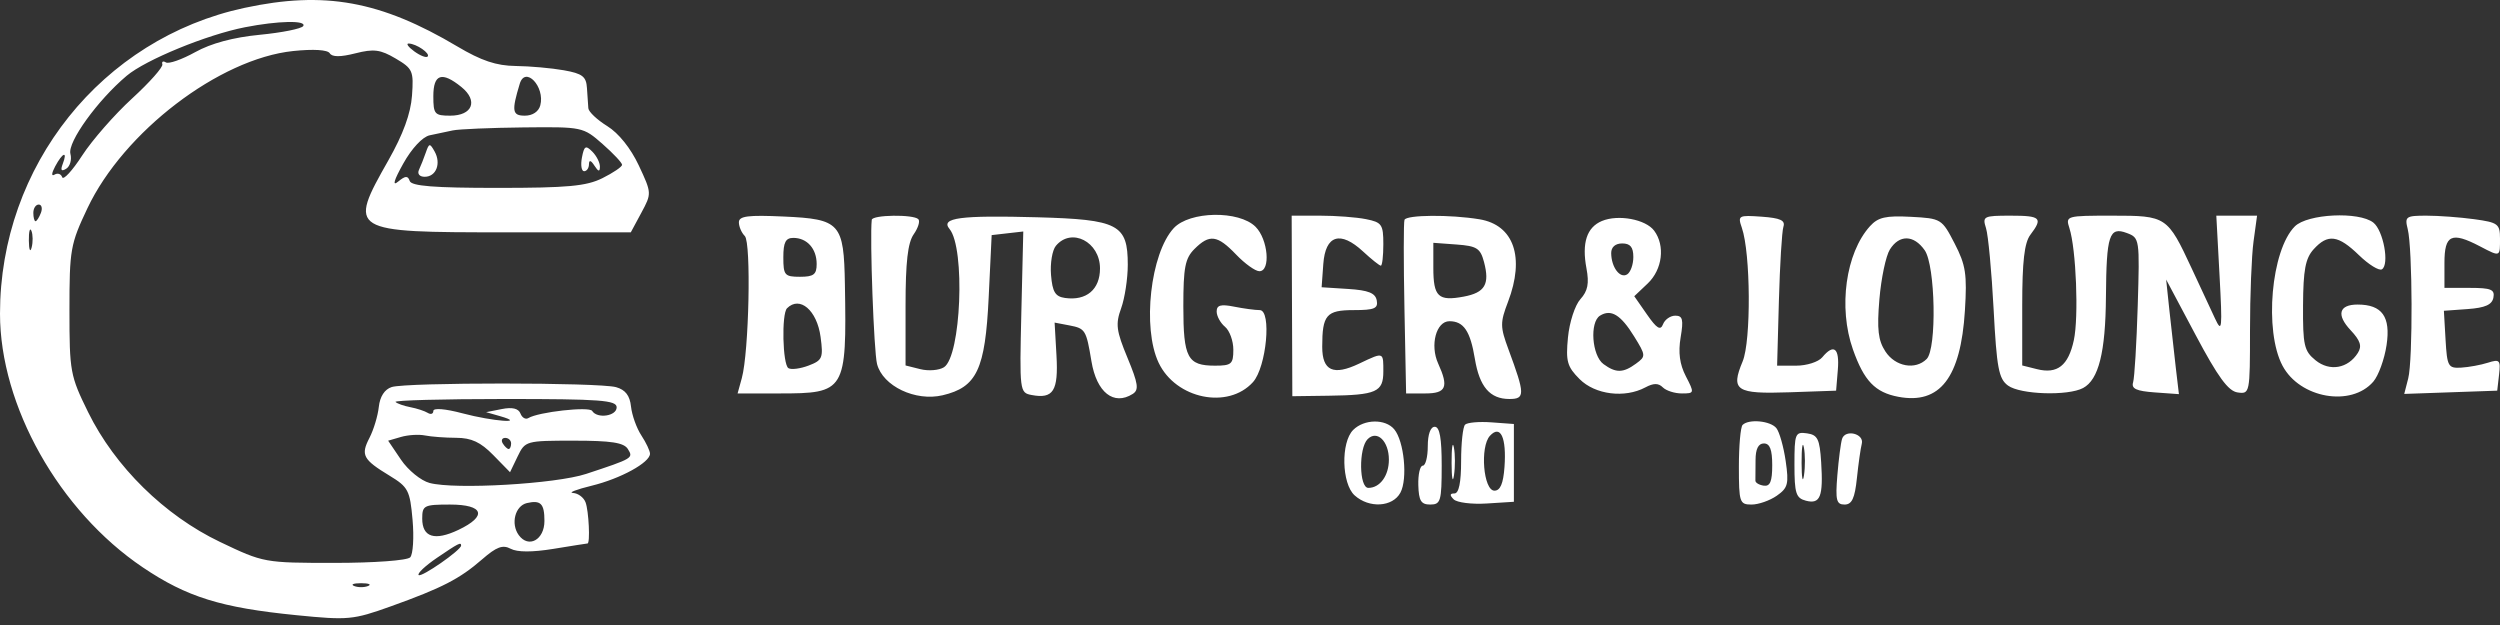 <?xml version="1.0" encoding="UTF-8"?> <svg xmlns="http://www.w3.org/2000/svg" width="236" height="59" viewBox="0 0 236 59" fill="none"><rect x="0" y="0" width="236" height="59" fill="#333333" stroke="none"/><path fill-rule="evenodd" clip-rule="evenodd" d="M0 29.607C0 15.663 9.614 3.638 23.076 0.744C30.628 -0.88 35.926 0.08 43.173 4.385C45.444 5.734 46.855 6.207 48.68 6.229C50.029 6.245 52.077 6.428 53.231 6.634C54.981 6.946 55.342 7.224 55.408 8.308C55.452 9.023 55.511 9.884 55.539 10.22C55.568 10.557 56.373 11.316 57.329 11.907C58.397 12.568 59.541 13.995 60.3 15.614C61.527 18.236 61.528 18.255 60.54 20.09L59.548 21.932H47.71C32.927 21.932 32.842 21.88 36.664 15.134C38.058 12.674 38.772 10.717 38.893 9.027C39.06 6.692 38.965 6.476 37.348 5.523C35.906 4.673 35.286 4.593 33.543 5.036C32.131 5.394 31.354 5.392 31.129 5.028C30.925 4.698 29.595 4.617 27.674 4.817C20.699 5.547 11.67 12.444 8.256 19.653C6.645 23.055 6.556 23.559 6.556 29.284C6.556 35.081 6.626 35.468 8.321 38.913C10.853 44.058 15.53 48.657 20.778 51.163C24.885 53.124 24.953 53.137 31.572 53.137C35.337 53.137 38.446 52.908 38.723 52.612C38.992 52.324 39.093 50.732 38.946 49.075C38.7 46.289 38.536 45.975 36.778 44.907C34.257 43.376 34.036 42.96 34.88 41.329C35.272 40.569 35.668 39.258 35.759 38.413C35.865 37.435 36.304 36.755 36.973 36.538C38.357 36.088 56.544 36.096 58.156 36.548C59.037 36.795 59.456 37.338 59.567 38.376C59.654 39.188 60.092 40.414 60.542 41.101C60.992 41.787 61.36 42.566 61.36 42.831C61.36 43.663 58.585 45.184 55.853 45.852C54.411 46.204 53.619 46.512 54.093 46.536C54.567 46.561 55.098 46.954 55.273 47.411C55.58 48.211 55.728 51.298 55.46 51.304C55.388 51.306 53.942 51.534 52.247 51.812C50.251 52.139 48.828 52.135 48.208 51.803C47.459 51.402 46.871 51.62 45.52 52.796C43.397 54.645 41.724 55.507 36.891 57.24C33.327 58.517 32.874 58.56 27.975 58.073C20.859 57.366 17.637 56.362 13.475 53.556C5.588 48.238 0 38.306 0 29.607ZM11.963 7.15C13.752 5.644 19.515 3.28 23.119 2.573C26.25 1.958 28.969 1.902 28.625 2.459C28.47 2.709 26.627 3.08 24.529 3.283C22.027 3.525 19.929 4.088 18.429 4.921C17.171 5.618 15.926 6.056 15.662 5.893C15.399 5.73 15.248 5.81 15.327 6.071C15.406 6.332 14.118 7.786 12.464 9.301C10.81 10.818 8.693 13.237 7.759 14.678C6.825 16.12 5.974 17.042 5.87 16.728C5.765 16.414 5.44 16.305 5.147 16.485C4.836 16.678 4.862 16.354 5.21 15.702C5.917 14.382 6.402 14.219 5.926 15.463C5.69 16.077 5.786 16.215 6.25 15.928C6.613 15.704 6.792 15.07 6.647 14.52C6.36 13.42 9.215 9.462 11.963 7.15ZM40.366 5.341C40.23 5.477 39.661 5.254 39.101 4.845C38.542 4.436 38.306 4.105 38.578 4.109C39.302 4.121 40.655 5.052 40.366 5.341ZM42.496 10.919C41.029 10.919 40.907 10.777 40.907 9.083C40.907 6.981 41.71 6.718 43.558 8.215C45.16 9.512 44.608 10.919 42.496 10.919ZM49.548 10.919C48.351 10.919 48.281 10.485 49.066 7.903C49.584 6.197 51.465 8.179 51.004 9.944C50.849 10.536 50.277 10.919 49.548 10.919ZM41.576 12.558C42.003 12.468 42.431 12.377 42.742 12.311C43.319 12.189 46.32 12.062 49.41 12.028C54.985 11.968 55.045 11.981 56.884 13.596C57.903 14.491 58.732 15.376 58.725 15.562C58.718 15.748 57.882 16.314 56.868 16.819C55.352 17.573 53.587 17.737 46.96 17.737C40.976 17.737 38.839 17.568 38.676 17.081C38.504 16.57 38.264 16.583 37.585 17.143C37.012 17.617 37.177 17.035 38.07 15.438C38.869 14.007 39.89 12.915 40.559 12.773C40.847 12.712 41.211 12.635 41.576 12.558ZM39.551 16.032C39.72 15.672 40.01 14.937 40.197 14.399C40.507 13.504 40.577 13.495 41.027 14.3C41.663 15.436 41.174 16.688 40.093 16.688C39.602 16.688 39.374 16.412 39.551 16.032ZM55.14 16.163C54.891 16.163 54.799 15.582 54.934 14.872C55.145 13.769 55.288 13.687 55.91 14.31C56.312 14.711 56.636 15.351 56.632 15.733C56.626 16.244 56.491 16.22 56.115 15.639C55.777 15.114 55.605 15.071 55.599 15.508C55.595 15.868 55.388 16.163 55.14 16.163ZM3.353 20.883C3.24 20.883 3.147 20.529 3.147 20.096C3.147 19.664 3.375 19.31 3.655 19.31C3.934 19.31 4.027 19.664 3.861 20.096C3.695 20.529 3.466 20.883 3.353 20.883ZM70.31 22.281C70.002 21.974 69.751 21.39 69.751 20.985C69.751 20.396 70.607 20.286 73.993 20.441C79.325 20.682 79.66 21.056 79.759 26.864C79.931 36.944 79.812 37.141 73.565 37.141H69.629L70.026 35.699C70.706 33.234 70.924 22.895 70.31 22.281ZM82.793 34.362C82.494 33.202 82.101 22.485 82.294 20.752C82.347 20.276 86.221 20.222 86.69 20.69C86.872 20.872 86.675 21.515 86.253 22.118C85.694 22.916 85.484 24.75 85.484 28.856V34.499L86.877 34.848C87.642 35.041 88.645 34.96 89.106 34.671C90.727 33.649 91.141 23.43 89.634 21.614C88.76 20.561 90.638 20.311 97.922 20.511C105.582 20.722 106.462 21.184 106.462 24.992C106.462 26.297 106.181 28.143 105.837 29.095C105.294 30.596 105.373 31.216 106.434 33.776C107.449 36.225 107.533 36.805 106.928 37.188C105.136 38.323 103.521 37.046 103.033 34.109C102.541 31.144 102.456 31.006 100.954 30.719L99.555 30.452L99.731 33.553C99.921 36.903 99.433 37.68 97.381 37.288C96.255 37.073 96.239 36.936 96.416 29.461L96.598 21.853L95.105 22.023L93.613 22.194L93.331 28.083C93.004 34.88 92.219 36.549 88.986 37.313C86.421 37.92 83.332 36.448 82.793 34.362ZM109.374 34.241C107.813 30.95 108.602 23.918 110.799 21.539C112.29 19.925 116.963 19.846 118.524 21.408C119.71 22.593 119.968 25.603 118.885 25.603C118.506 25.603 117.518 24.895 116.689 24.03C114.918 22.182 114.178 22.083 112.756 23.506C111.875 24.386 111.707 25.253 111.707 28.907C111.707 33.786 112.097 34.519 114.696 34.519C116.253 34.519 116.427 34.367 116.427 33.009C116.427 32.18 116.073 31.207 115.64 30.848C115.207 30.488 114.853 29.84 114.853 29.407C114.853 28.804 115.238 28.696 116.492 28.947C117.394 29.127 118.485 29.274 118.917 29.274C120.06 29.274 119.554 34.665 118.279 36.074C115.926 38.673 110.996 37.659 109.374 34.241ZM121.996 37.403L121.964 28.881L121.933 20.359H124.621C126.099 20.359 128.046 20.506 128.948 20.687C130.445 20.986 130.587 21.19 130.587 23.047C130.587 24.164 130.481 25.079 130.352 25.079C130.222 25.079 129.469 24.478 128.677 23.745C126.525 21.75 125.118 22.19 124.92 24.918L124.761 27.117L127.275 27.278C129.176 27.399 129.833 27.663 129.965 28.357C130.11 29.12 129.744 29.274 127.797 29.274C125.206 29.274 124.818 29.726 124.818 32.742C124.818 35.007 125.868 35.487 128.292 34.331C129.57 33.722 130.136 33.442 130.387 33.616C130.595 33.76 130.587 34.218 130.587 35.059C130.587 37.005 129.937 37.295 125.431 37.356L121.996 37.403ZM132.58 29.143C132.493 24.744 132.495 20.968 132.584 20.752C132.78 20.276 136.91 20.245 139.657 20.699C142.913 21.237 143.965 24.282 142.354 28.5C141.606 30.457 141.61 30.847 142.397 32.975C143.973 37.235 143.981 37.665 142.485 37.665C140.651 37.665 139.665 36.517 139.228 33.874C138.796 31.249 138.169 30.323 136.826 30.323C135.573 30.323 134.973 32.583 135.764 34.32C136.778 36.545 136.521 37.141 134.546 37.141H132.737L132.58 29.143ZM149.763 25.339C149.311 22.932 149.789 21.464 151.217 20.863C152.751 20.218 155.35 20.699 156.153 21.777C157.208 23.193 156.933 25.444 155.542 26.762L154.275 27.963L155.477 29.69C156.403 31.019 156.751 31.23 156.99 30.608C157.161 30.163 157.683 29.799 158.15 29.799C158.846 29.799 158.937 30.166 158.652 31.849C158.412 33.274 158.562 34.394 159.144 35.52C159.965 37.108 159.957 37.141 158.763 37.141C158.092 37.141 157.285 36.883 156.97 36.568C156.556 36.154 156.101 36.154 155.326 36.568C153.379 37.61 150.587 37.261 149.117 35.791C147.938 34.612 147.799 34.113 148.016 31.852C148.153 30.423 148.679 28.805 149.19 28.241C149.889 27.469 150.029 26.758 149.763 25.339ZM164.504 34.12C165.313 32.185 165.265 23.912 164.431 21.505C164.029 20.344 164.11 20.299 166.31 20.456C168.074 20.583 168.55 20.804 168.353 21.408C168.213 21.84 168.023 24.967 167.929 28.357L167.76 34.519H169.563C170.554 34.519 171.658 34.165 172.018 33.732C173.115 32.41 173.662 32.848 173.491 34.912L173.329 36.879L168.916 37.032C163.875 37.208 163.357 36.866 164.504 34.12ZM174.916 32.985C173.521 29.03 174.234 23.885 176.528 21.35C177.289 20.509 178.018 20.342 180.38 20.467C183.252 20.619 183.311 20.655 184.514 22.981C185.569 25.02 185.702 25.883 185.487 29.325C185.093 35.654 183.132 38.195 179.21 37.459C177.011 37.047 175.964 35.956 174.916 32.985ZM188.197 29.187C188.009 25.629 187.687 22.188 187.48 21.539C187.124 20.42 187.243 20.359 189.787 20.359C192.654 20.359 192.873 20.57 191.668 22.163C191.101 22.912 190.898 24.677 190.898 28.84V34.499L192.29 34.848C194.215 35.332 195.252 34.516 195.771 32.11C196.242 29.926 195.987 23.499 195.353 21.539C194.977 20.378 195.043 20.359 199.408 20.359C204.514 20.359 204.607 20.42 206.897 25.341C207.703 27.072 208.692 29.196 209.095 30.061C209.758 31.483 209.8 31.091 209.524 25.997L209.22 20.359H211.143H213.067L212.734 22.792C212.55 24.13 212.4 27.923 212.4 31.22C212.4 37.121 212.382 37.211 211.23 37.047C210.346 36.92 209.378 35.596 207.272 31.634L204.484 26.39L204.789 29.274C204.957 30.861 205.228 33.295 205.392 34.683L205.69 37.207L203.407 37.043C201.665 36.918 201.182 36.693 201.365 36.092C201.497 35.66 201.693 32.414 201.801 28.88C201.994 22.549 201.979 22.448 200.774 21.997C199.11 21.373 198.846 22.179 198.801 28.016C198.761 33.258 198.114 35.842 196.646 36.628C195.215 37.393 190.719 37.248 189.556 36.398C188.68 35.758 188.49 34.749 188.197 29.187ZM215.471 34.527C213.722 31.242 214.394 23.609 216.63 21.374C217.823 20.18 222.687 19.944 224.044 21.014C224.992 21.762 225.581 24.973 224.854 25.423C224.589 25.587 223.614 24.986 222.687 24.089C220.718 22.18 219.745 22.054 218.406 23.533C217.632 24.389 217.426 25.477 217.407 28.822C217.385 32.598 217.506 33.134 218.588 34.012C219.92 35.094 221.652 34.79 222.584 33.312C222.987 32.672 222.821 32.155 221.899 31.172C220.531 29.716 220.794 28.75 222.557 28.75C224.873 28.75 225.694 29.898 225.292 32.575C225.093 33.908 224.529 35.461 224.04 36.028C221.95 38.448 217.107 37.6 215.471 34.527ZM227.336 35.721C227.781 33.986 227.747 23.451 227.289 21.628C226.992 20.445 227.112 20.359 229.052 20.359C230.197 20.359 232.229 20.509 233.567 20.692C235.817 21.001 236 21.139 236 22.528C236 23.348 236.009 23.78 235.818 23.904C235.602 24.044 235.128 23.787 234.093 23.246C231.416 21.85 230.756 22.161 230.756 24.817V27.177H233.154C235.155 27.177 235.524 27.329 235.378 28.094C235.251 28.766 234.601 29.056 232.953 29.175L230.703 29.337L230.86 32.059C231.007 34.595 231.107 34.776 232.329 34.705C233.05 34.663 234.19 34.454 234.862 34.239C235.97 33.886 236.068 33.991 235.911 35.365L235.738 36.879L231.349 37.032L226.96 37.186L227.336 35.721ZM2.986 23.364C2.852 23.875 2.735 23.584 2.724 22.719C2.714 21.853 2.823 21.436 2.966 21.791C3.11 22.146 3.119 22.854 2.986 23.364ZM75.52 26.128C74.072 26.128 73.947 25.982 73.947 24.292C73.947 22.874 74.162 22.457 74.891 22.457C76.183 22.457 77.093 23.475 77.093 24.921C77.093 25.912 76.812 26.128 75.52 26.128ZM99.217 25.96C99.126 24.858 99.332 23.619 99.675 23.206C101.14 21.441 103.84 22.824 103.84 25.341C103.84 27.33 102.554 28.414 100.535 28.127C99.614 27.996 99.349 27.562 99.217 25.96ZM177.415 28.252C177.582 26.271 178.026 24.157 178.403 23.554C179.293 22.129 180.664 22.157 181.69 23.622C182.703 25.068 182.846 32.92 181.877 33.889C180.813 34.954 178.92 34.612 177.986 33.186C177.296 32.133 177.177 31.1 177.415 28.252ZM138.174 28.001C135.769 28.452 135.307 28.014 135.307 25.28V22.921L137.5 23.082C139.41 23.222 139.746 23.436 140.09 24.73C140.648 26.832 140.184 27.624 138.174 28.001ZM153.603 25.902C152.927 26.32 152.109 25.231 152.097 23.899C152.092 23.328 152.485 22.981 153.138 22.981C153.9 22.981 154.187 23.331 154.187 24.261C154.187 24.966 153.924 25.703 153.603 25.902ZM74.427 34.754C73.878 34.414 73.767 29.629 74.296 29.1C75.499 27.897 77.124 29.287 77.463 31.808C77.729 33.792 77.636 34.013 76.33 34.51C75.548 34.807 74.691 34.917 74.427 34.754ZM151.37 34.371C150.275 33.57 150.048 30.412 151.042 29.797C152.085 29.153 152.997 29.709 154.264 31.76C155.376 33.559 155.381 33.639 154.437 34.33C153.222 35.218 152.541 35.227 151.37 34.371ZM38.74 38.439C38.123 38.32 37.492 38.098 37.339 37.944C37.186 37.791 41.82 37.665 47.637 37.665C56.689 37.665 58.213 37.779 58.213 38.452C58.213 39.284 56.371 39.553 55.9 38.79C55.629 38.351 50.808 38.892 49.878 39.466C49.62 39.626 49.284 39.434 49.132 39.038C48.947 38.558 48.363 38.417 47.373 38.614L45.889 38.908L47.2 39.283C49.793 40.026 46.526 39.781 43.66 39.018C42.039 38.586 40.907 38.494 40.907 38.793C40.907 39.072 40.672 39.155 40.384 38.978C40.097 38.8 39.357 38.557 38.74 38.439ZM127.875 46.762C126.65 45.654 126.565 41.762 127.739 40.587C128.775 39.552 130.783 39.523 131.618 40.529C132.55 41.651 132.896 45.206 132.2 46.505C131.469 47.872 129.247 48.004 127.875 46.762ZM137.929 43.522C137.929 41.839 138.097 40.294 138.303 40.088C138.509 39.882 139.63 39.784 140.794 39.87L142.911 40.025V43.697V47.368L140.347 47.53C138.936 47.62 137.532 47.443 137.226 47.137C136.834 46.745 136.856 46.581 137.3 46.581C137.717 46.581 137.929 45.551 137.929 43.522ZM164.151 44.046C164.151 42.075 164.308 40.305 164.501 40.113C165.087 39.527 167.137 39.723 167.692 40.419C167.979 40.78 168.373 42.174 168.568 43.518C168.881 45.679 168.784 46.059 167.73 46.796C167.076 47.254 166.002 47.63 165.345 47.63C164.219 47.63 164.151 47.426 164.151 44.046ZM134.31 43.959C134.57 43.959 134.782 43.133 134.782 42.123C134.782 41 135.038 40.288 135.44 40.288C135.906 40.288 136.098 41.362 136.096 43.958C136.093 47.309 135.999 47.629 135.017 47.629C134.147 47.63 133.931 47.279 133.889 45.794C133.861 44.785 134.05 43.959 134.31 43.959ZM141.076 46.319C140.031 46.319 139.693 42.178 140.652 41.138C141.651 40.056 142.226 41.297 142.023 44.097C141.91 45.651 141.626 46.319 141.076 46.319ZM36.64 41.601L37.856 41.247C38.524 41.053 39.543 40.99 40.12 41.108C40.697 41.226 42.026 41.325 43.073 41.329C44.504 41.335 45.371 41.739 46.562 42.957L48.147 44.578L48.864 43.088C49.572 41.62 49.647 41.599 54.18 41.599C57.699 41.599 58.893 41.783 59.269 42.386C59.806 43.246 59.765 43.271 55.329 44.737C52.466 45.683 42.96 46.233 40.553 45.592C39.737 45.375 38.526 44.39 37.856 43.399L36.64 41.601ZM129.171 46.057C128.299 46.057 128.246 42.314 129.106 41.454C129.995 40.565 131.111 41.645 131.111 43.393C131.111 44.903 130.271 46.057 129.171 46.057ZM170.476 47.266C169.538 47.02 169.396 46.573 169.396 43.861C169.396 40.923 169.465 40.749 170.576 40.907C171.588 41.051 171.779 41.438 171.918 43.63C172.125 46.887 171.834 47.621 170.476 47.266ZM173.445 44.877C173.569 43.362 173.769 41.811 173.891 41.429C174.191 40.488 176.003 40.939 175.752 41.892C175.643 42.308 175.436 43.769 175.292 45.139C175.092 47.048 174.819 47.63 174.126 47.63C173.355 47.63 173.254 47.221 173.445 44.877ZM48.018 42.386C47.89 42.386 47.641 42.15 47.462 41.861C47.284 41.573 47.388 41.337 47.694 41.337C47.999 41.337 48.249 41.573 48.249 41.861C48.249 42.15 48.145 42.386 48.018 42.386ZM137.257 44.869C137.136 45.666 137.034 45.139 137.03 43.697C137.026 42.254 137.125 41.602 137.249 42.247C137.373 42.892 137.377 44.072 137.257 44.869ZM170.297 44.869C170.176 45.666 170.074 45.139 170.07 43.697C170.066 42.254 170.165 41.602 170.289 42.247C170.413 42.892 170.417 44.072 170.297 44.869ZM165.71 45.368C165.718 45.17 165.724 44.3 165.724 43.434C165.724 42.386 165.987 41.861 166.511 41.861C167.076 41.861 167.298 42.438 167.298 43.913C167.298 45.454 167.098 45.934 166.497 45.846C166.056 45.782 165.702 45.566 165.71 45.368ZM48.974 50.519C48.19 49.447 48.623 47.745 49.745 47.488C51.048 47.189 51.395 47.545 51.395 49.178C51.395 50.958 49.9 51.785 48.974 50.519ZM43.271 50.023C41.032 51.085 39.858 50.718 39.858 48.957C39.858 47.714 40.024 47.63 42.48 47.63C45.673 47.63 46.031 48.713 43.271 50.023ZM39.52 54.285C39.373 54.137 40.151 53.406 41.25 52.659C43.291 51.272 43.529 51.151 43.529 51.501C43.529 51.93 39.773 54.538 39.52 54.285ZM34.744 55.319C34.384 55.465 33.794 55.465 33.433 55.319C33.073 55.174 33.368 55.055 34.089 55.055C34.81 55.055 35.105 55.174 34.744 55.319Z" fill="white"></path></svg> 